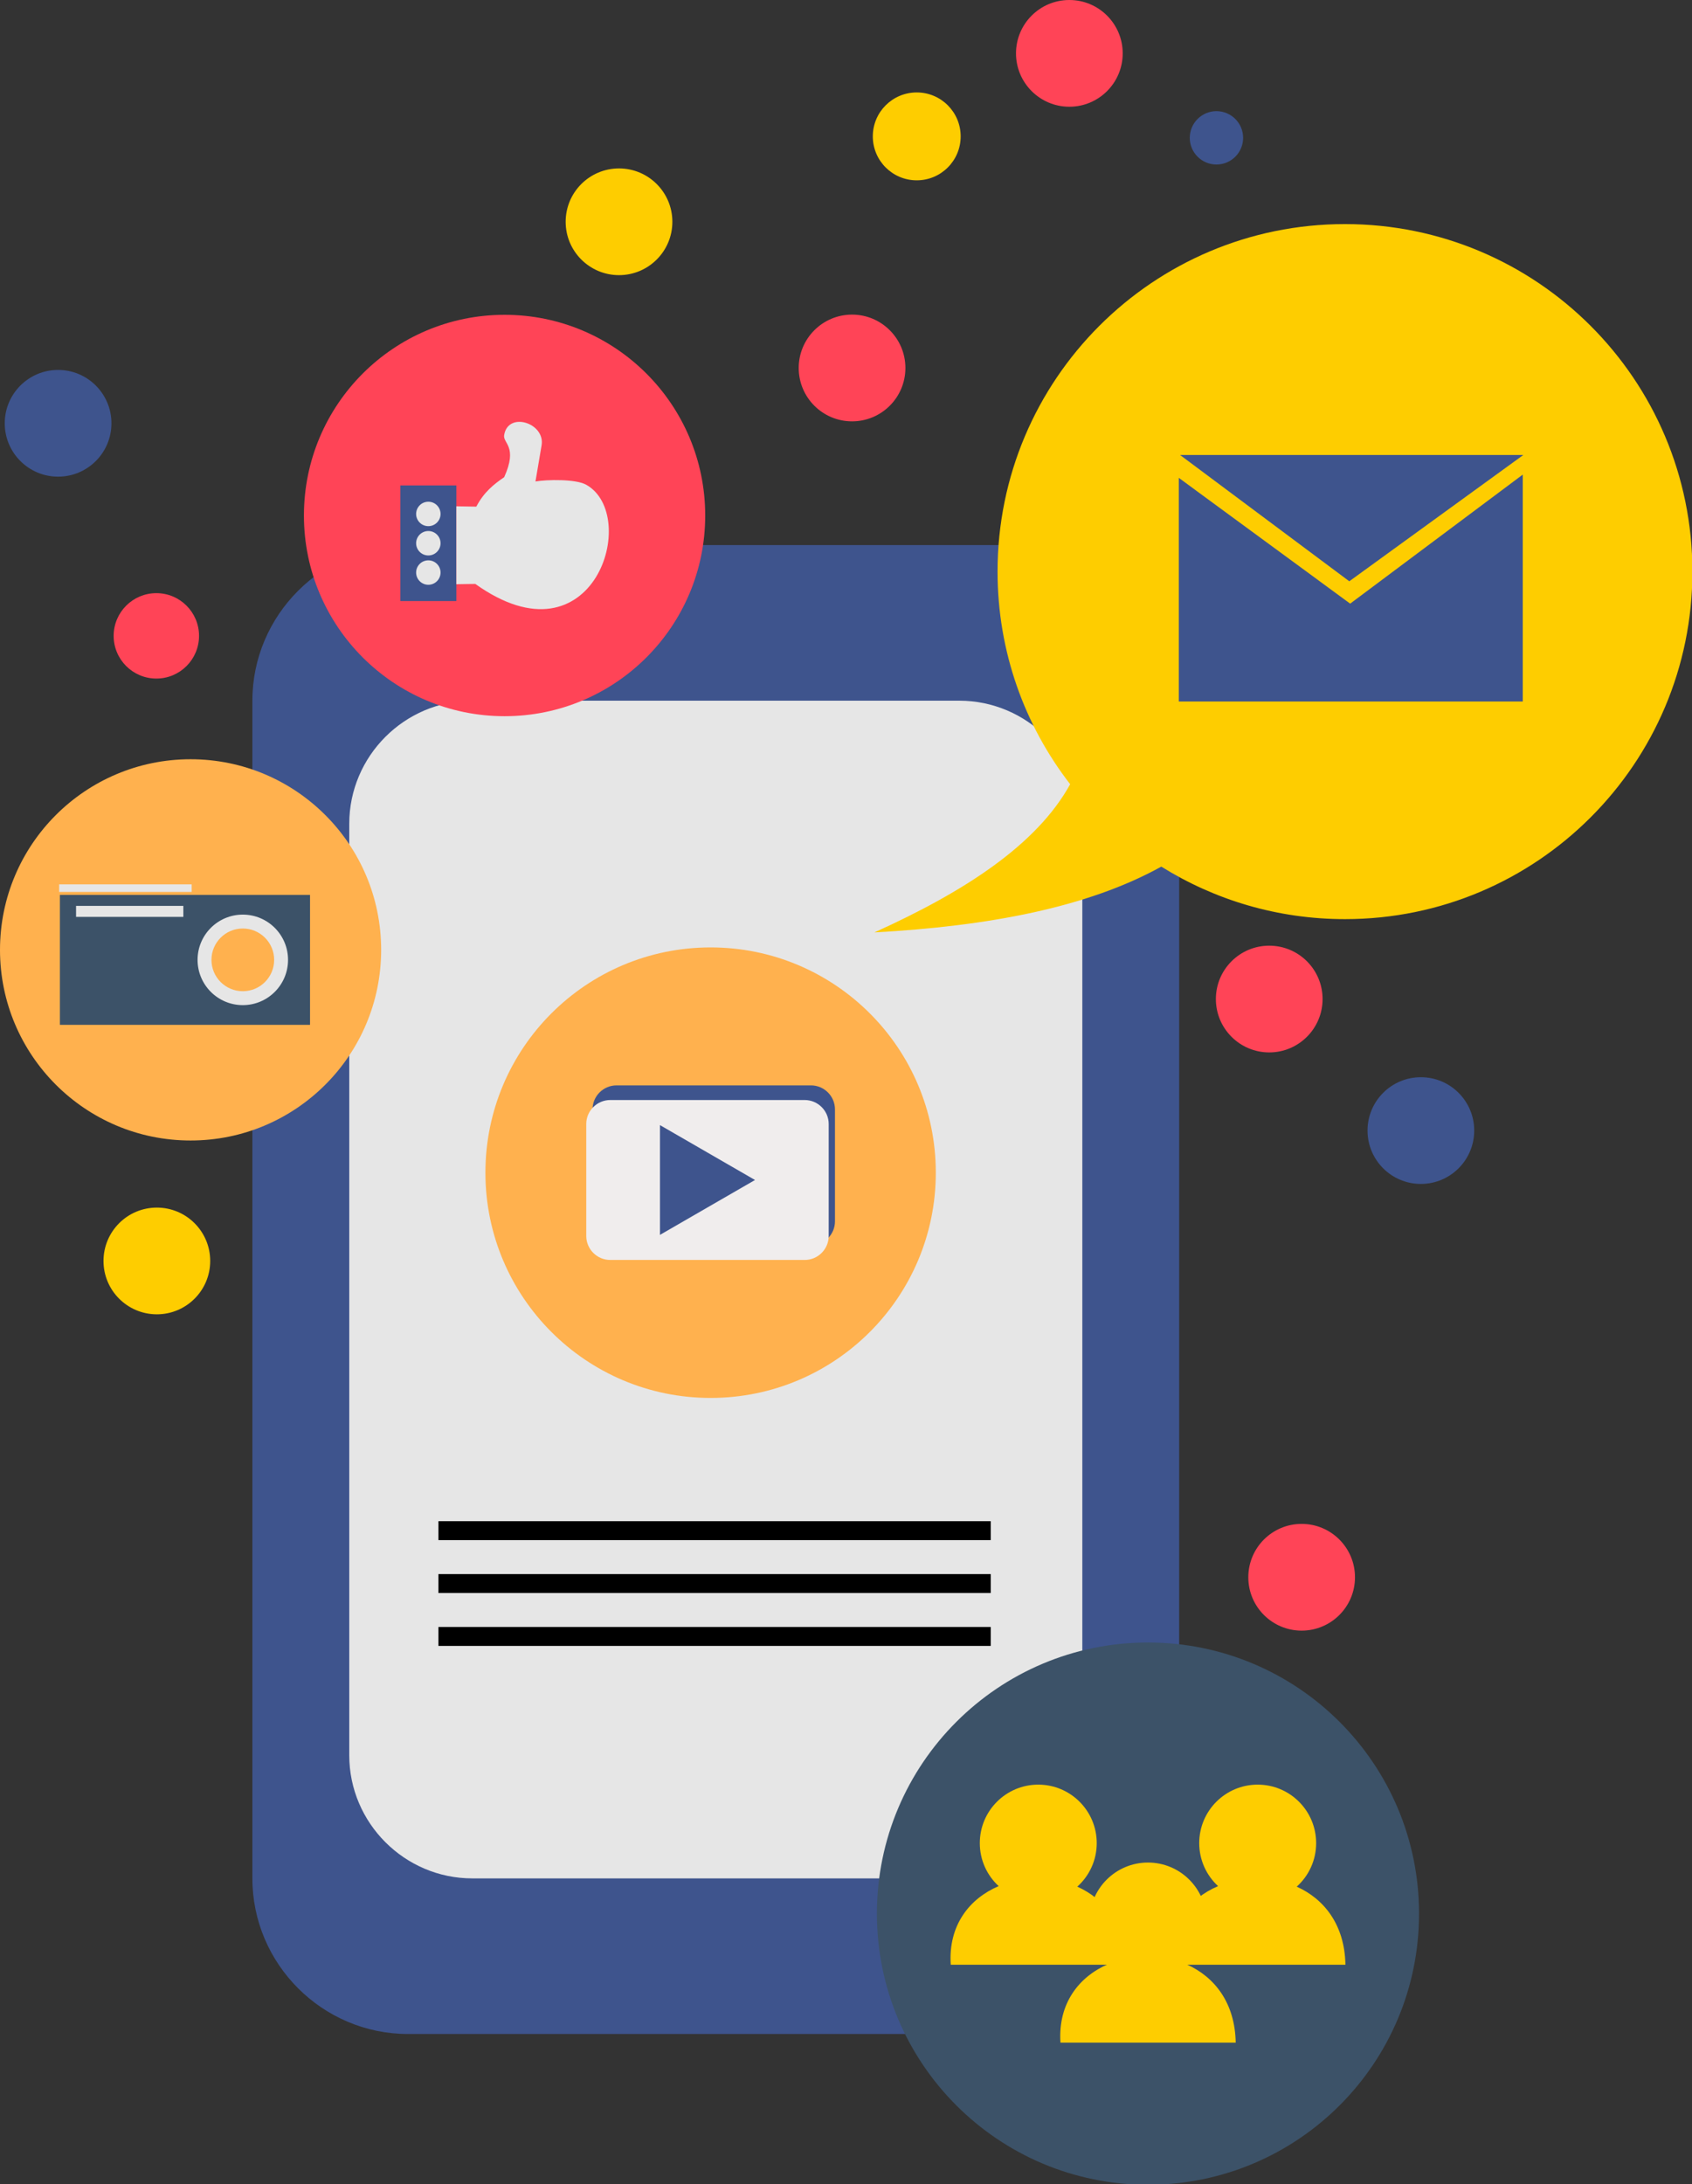 <?xml version="1.0" encoding="UTF-8"?>
<!DOCTYPE svg PUBLIC '-//W3C//DTD SVG 1.0//EN'
          'http://www.w3.org/TR/2001/REC-SVG-20010904/DTD/svg10.dtd'>
<svg clip-rule="evenodd" fill-rule="evenodd" height="114.6" image-rendering="optimizeQuality" preserveAspectRatio="xMidYMid meet" shape-rendering="geometricPrecision" text-rendering="geometricPrecision" version="1.0" viewBox="0.0 0.0 88.8 114.6" width="88.8" xmlns="http://www.w3.org/2000/svg" xmlns:xlink="http://www.w3.org/1999/xlink" zoomAndPan="magnify"
><rect x="0.0" y="0.0" width="88.8" height="114.6" fill="#333333" stroke="none"/><g
  ><g
    ><g id="change1_1"
      ><path d="M21.41 28.599l32.312 0c4.49,0 8.164,3.673 8.164,8.163l0 61.791c0,4.49 -3.674,8.164 -8.164,8.164l-32.312 0c-4.49,0 -8.164,-3.674 -8.164,-8.164l0 -61.791c0,-4.49 3.674,-8.163 8.164,-8.163z" fill="#3e548d"
      /></g
      ><g id="change2_1"
      ><path d="M24.787 36.763l25.558 0c3.552,0 6.458,2.905 6.458,6.457l0 48.875c0,3.552 -2.906,6.458 -6.458,6.458l-25.558 0c-3.551,0 -6.457,-2.906 -6.457,-6.458l0 -48.875c0,-3.552 2.906,-6.457 6.457,-6.457z" fill="#e6e6e6"
      /></g
      ><g id="change3_1"
      ><path d="M70.588 11.757c10.07,0 18.233,8.163 18.233,18.234 0,10.07 -8.163,18.233 -18.233,18.233 -3.54,0 -6.843,-1.01 -9.64,-2.755 -3.892,2.158 -9.118,3.124 -15.058,3.452 4.72,-2.133 8.519,-4.591 10.275,-7.775 -2.389,-3.084 -3.811,-6.953 -3.811,-11.155 0,-10.071 8.164,-18.234 18.234,-18.234z" fill="#fecd00"
      /></g
      ><g id="change1_2"
      ><path d="M70.86 31.671L79.918 24.901 79.918 36.806 61.866 36.806 61.866 25.072z" fill="#3e548d"
      /></g
      ><g id="change1_3"
      ><path d="M70.94 23.872L79.947 23.872 70.814 30.498 61.933 23.872z" fill="#3e548d"
      /></g
      ><g id="change4_1"
      ><path d="M37.295 49.708c6.527,0 11.818,5.291 11.818,11.819 0,6.527 -5.291,11.818 -11.818,11.818 -6.527,0 -11.819,-5.291 -11.819,-11.818 0,-6.528 5.292,-11.819 11.819,-11.819z" fill="#ffb14e"
      /></g
      ><g id="change1_4"
      ><path d="M32.355 56.947l10.208 0c0.692,0 1.258,0.566 1.258,1.258l0 5.876c0,0.691 -0.566,1.257 -1.258,1.257l-10.208 0c-0.692,0 -1.257,-0.566 -1.257,-1.257l0 -5.876c0,-0.692 0.565,-1.258 1.257,-1.258z" fill="#3e548d"
      /></g
      ><g id="change5_1"
      ><path d="M32.026 57.715l10.208 0c0.692,0 1.258,0.566 1.258,1.258l0 5.875c0,0.692 -0.566,1.258 -1.258,1.258l-10.208 0c-0.692,0 -1.258,-0.566 -1.258,-1.258l0 -5.875c0,-0.692 0.566,-1.258 1.258,-1.258z" fill="#f0eded"
      /></g
      ><g id="change1_5"
      ><path d="M39.624 61.911L37.13 63.35 34.637 64.79 34.637 61.911 34.637 59.031 37.13 60.471z" fill="#3e548d"
      /></g
      ><g id="change6_1"
      ><path d="M23.01 79.812L51.996 79.812 51.996 80.805 23.01 80.805z" fill-rule="nonzero"
      /></g
      ><g id="change6_2"
      ><path d="M23.01 82.588L51.996 82.588 51.996 83.58 23.01 83.58z" fill-rule="nonzero"
      /></g
      ><g id="change6_3"
      ><path d="M23.01 85.363L51.996 85.363 51.996 86.356 23.01 86.356z" fill-rule="nonzero"
      /></g
      ><g id="change7_1"
      ><path d="M26.481 16.517c5.816,0 10.53,4.714 10.53,10.53 0,5.815 -4.714,10.53 -10.53,10.53 -5.815,0 -10.53,-4.715 -10.53,-10.53 0,-5.816 4.715,-10.53 10.53,-10.53z" fill="#ff4457"
      /></g
      ><g id="change1_6"
      ><path d="M21.01 25.47L23.951 25.47 23.951 31.535 21.01 31.535z" fill="#3e548d"
      /></g
      ><g id="change2_2"
      ><path d="M22.48 26.324c0.354,0 0.641,0.287 0.641,0.641 0,0.354 -0.287,0.641 -0.641,0.641 -0.354,0 -0.641,-0.287 -0.641,-0.641 0,-0.354 0.287,-0.641 0.641,-0.641z" fill="#e6e6e6"
      /></g
      ><g id="change2_3"
      ><path d="M22.48 27.861c0.354,0 0.641,0.287 0.641,0.641 0,0.354 -0.287,0.641 -0.641,0.641 -0.354,0 -0.641,-0.287 -0.641,-0.641 0,-0.354 0.287,-0.641 0.641,-0.641z" fill="#e6e6e6"
      /></g
      ><g id="change2_4"
      ><path d="M22.48 29.399c0.354,0 0.641,0.287 0.641,0.641 0,0.354 -0.287,0.641 -0.641,0.641 -0.354,0 -0.641,-0.287 -0.641,-0.641 0,-0.354 0.287,-0.641 0.641,-0.641z" fill="#e6e6e6"
      /></g
      ><g id="change2_5"
      ><path d="M23.951 26.564l0 4.088c0.323,-0.004 0.732,-0.015 0.994,-0.015 6.235,4.449 8.681,-3.612 5.817,-5.206 -0.545,-0.303 -2.052,-0.274 -2.659,-0.17 0.107,-0.632 0.214,-1.264 0.321,-1.897 0.198,-1.167 -1.759,-1.804 -1.966,-0.534 -0.071,0.434 0.733,0.594 0.002,2.207 -0.547,0.373 -1.068,0.789 -1.462,1.545 -0.293,-0.006 -0.733,-0.012 -1.047,-0.018z" fill="#e6e6e6"
      /></g
      ><g id="change4_2"
      ><path d="M10.002 39.835c5.524,0 10.002,4.478 10.002,10.002 0,5.524 -4.478,10.002 -10.002,10.002 -5.524,0 -10.002,-4.478 -10.002,-10.002 0,-5.524 4.478,-10.002 10.002,-10.002z" fill="#ffb14e"
      /></g
      ><g id="change8_1"
      ><path d="M3.144 46.952L16.271 46.952 16.271 53.77 3.144 53.77z" fill="#3c5268"
      /></g
      ><g id="change2_6"
      ><path d="M12.743 47.987c1.311,0 2.374,1.063 2.374,2.374 0,1.312 -1.063,2.375 -2.374,2.375 -1.311,0 -2.374,-1.063 -2.374,-2.375 0,-1.311 1.063,-2.374 2.374,-2.374z" fill="#e6e6e6"
      /></g
      ><g id="change4_3"
      ><path d="M12.743 48.716c0.909,0 1.645,0.737 1.645,1.645 0,0.909 -0.736,1.645 -1.645,1.645 -0.909,0 -1.645,-0.736 -1.645,-1.645 0,-0.908 0.736,-1.645 1.645,-1.645z" fill="#ffb14e"
      /></g
      ><g id="change2_7"
      ><path d="M3.106 46.399L10.06 46.399 10.06 46.797 3.106 46.797z" fill="#e6e6e6"
      /></g
      ><g id="change2_8"
      ><path d="M3.992 47.529L9.622 47.529 9.622 48.106 3.992 48.106z" fill="#e6e6e6"
      /></g
      ><g id="change8_2"
      ><path d="M60.248 86.177c7.857,0 14.226,6.369 14.226,14.226 0,7.857 -6.369,14.226 -14.226,14.226 -7.856,0 -14.226,-6.369 -14.226,-14.226 0,-7.857 6.37,-14.226 14.226,-14.226z" fill="#3c5268"
      /></g
      ><g id="change3_2"
      ><path d="M66.006 93.634c1.695,0 3.068,1.374 3.068,3.069 0,0.907 -0.393,1.722 -1.019,2.284 1.422,0.637 2.518,1.983 2.556,4.096 -3.066,0 -6.132,0 -9.198,0 -0.138,-2.082 0.998,-3.48 2.514,-4.124 -0.608,-0.561 -0.989,-1.364 -0.989,-2.256 0,-1.695 1.373,-3.069 3.068,-3.069z" fill="#fecd00"
      /></g
      ><g id="change3_3"
      ><path d="M54.491 93.634c1.694,0 3.068,1.374 3.068,3.069 0,0.907 -0.394,1.722 -1.02,2.284 1.423,0.637 2.519,1.983 2.556,4.096 -3.066,0 -6.132,0 -9.198,0 -0.137,-2.082 0.998,-3.48 2.515,-4.124 -0.609,-0.561 -0.99,-1.364 -0.99,-2.256 0,-1.695 1.374,-3.069 3.069,-3.069z" fill="#fecd00"
      /></g
      ><g id="change3_4"
      ><path d="M60.248 97.722c1.695,0 3.069,1.374 3.069,3.068 0,0.908 -0.394,1.723 -1.02,2.285 1.423,0.637 2.518,1.983 2.556,4.096 -3.066,0 -6.132,0 -9.198,0 -0.137,-2.082 0.998,-3.48 2.514,-4.124 -0.608,-0.561 -0.989,-1.364 -0.989,-2.257 0,-1.694 1.374,-3.068 3.068,-3.068z" fill="#fecd00"
      /></g
      ><g id="change7_2"
      ><path d="M44.718 16.507c1.546,0 2.8,1.254 2.8,2.8 0,1.546 -1.254,2.8 -2.8,2.8 -1.546,0 -2.8,-1.254 -2.8,-2.8 0,-1.546 1.254,-2.8 2.8,-2.8z" fill="#ff4457"
      /></g
      ><g id="change1_7"
      ><path d="M74.57 56.518c1.547,0 2.8,1.253 2.8,2.799 0,1.547 -1.253,2.8 -2.8,2.8 -1.546,0 -2.799,-1.253 -2.799,-2.8 0,-1.546 1.253,-2.799 2.799,-2.799z" fill="#3e548d"
      /></g
      ><g id="change1_8"
      ><path d="M63.842 5.832c0.773,0 1.4,0.627 1.4,1.4 0,0.773 -0.627,1.4 -1.4,1.4 -0.773,0 -1.4,-0.627 -1.4,-1.4 0,-0.773 0.627,-1.4 1.4,-1.4z" fill="#3e548d"
      /></g
      ><g id="change3_5"
      ><path d="M48.113 4.85c1.273,0 2.305,1.032 2.305,2.306 0,1.273 -1.032,2.305 -2.305,2.305 -1.274,0 -2.306,-1.032 -2.306,-2.305 0,-1.274 1.032,-2.306 2.306,-2.306z" fill="#fecd00"
      /></g
      ><g id="change3_6"
      ><path d="M32.487 8.837c1.546,0 2.8,1.253 2.8,2.8 0,1.546 -1.254,2.799 -2.8,2.799 -1.546,0 -2.8,-1.253 -2.8,-2.799 0,-1.547 1.254,-2.8 2.8,-2.8z" fill="#fecd00"
      /></g
      ><g id="change1_9"
      ><path d="M3.049 19.409c1.546,0 2.8,1.254 2.8,2.8 0,1.547 -1.254,2.8 -2.8,2.8 -1.546,0 -2.8,-1.253 -2.8,-2.8 0,-1.546 1.254,-2.8 2.8,-2.8z" fill="#3e548d"
      /></g
      ><g id="change3_7"
      ><path d="M8.232 63.359c1.546,0 2.8,1.253 2.8,2.8 0,1.546 -1.254,2.799 -2.8,2.799 -1.546,0 -2.8,-1.253 -2.8,-2.799 0,-1.547 1.254,-2.8 2.8,-2.8z" fill="#fecd00"
      /></g
      ><g id="change7_3"
      ><path d="M8.206 31.121c1.237,0 2.24,1.003 2.24,2.241 0,1.237 -1.003,2.24 -2.24,2.24 -1.238,0 -2.241,-1.003 -2.241,-2.24 0,-1.238 1.003,-2.241 2.241,-2.241z" fill="#ff4457"
      /></g
      ><g id="change7_4"
      ><path d="M68.313 79.954c1.547,0 2.8,1.254 2.8,2.8 0,1.546 -1.253,2.8 -2.8,2.8 -1.546,0 -2.799,-1.254 -2.799,-2.8 0,-1.546 1.253,-2.8 2.799,-2.8z" fill="#ff4457"
      /></g
      ><g id="change7_5"
      ><path d="M66.612 49.617c1.546,0 2.8,1.253 2.8,2.8 0,1.546 -1.254,2.8 -2.8,2.8 -1.546,0 -2.8,-1.254 -2.8,-2.8 0,-1.547 1.254,-2.8 2.8,-2.8z" fill="#ff4457"
      /></g
      ><g id="change7_6"
      ><path d="M56.122 0c1.546,0 2.8,1.253 2.8,2.8 0,1.546 -1.254,2.8 -2.8,2.8 -1.546,0 -2.8,-1.254 -2.8,-2.8 0,-1.547 1.254,-2.8 2.8,-2.8z" fill="#ff4457"
      /></g
    ></g
  ></g
></svg
>
